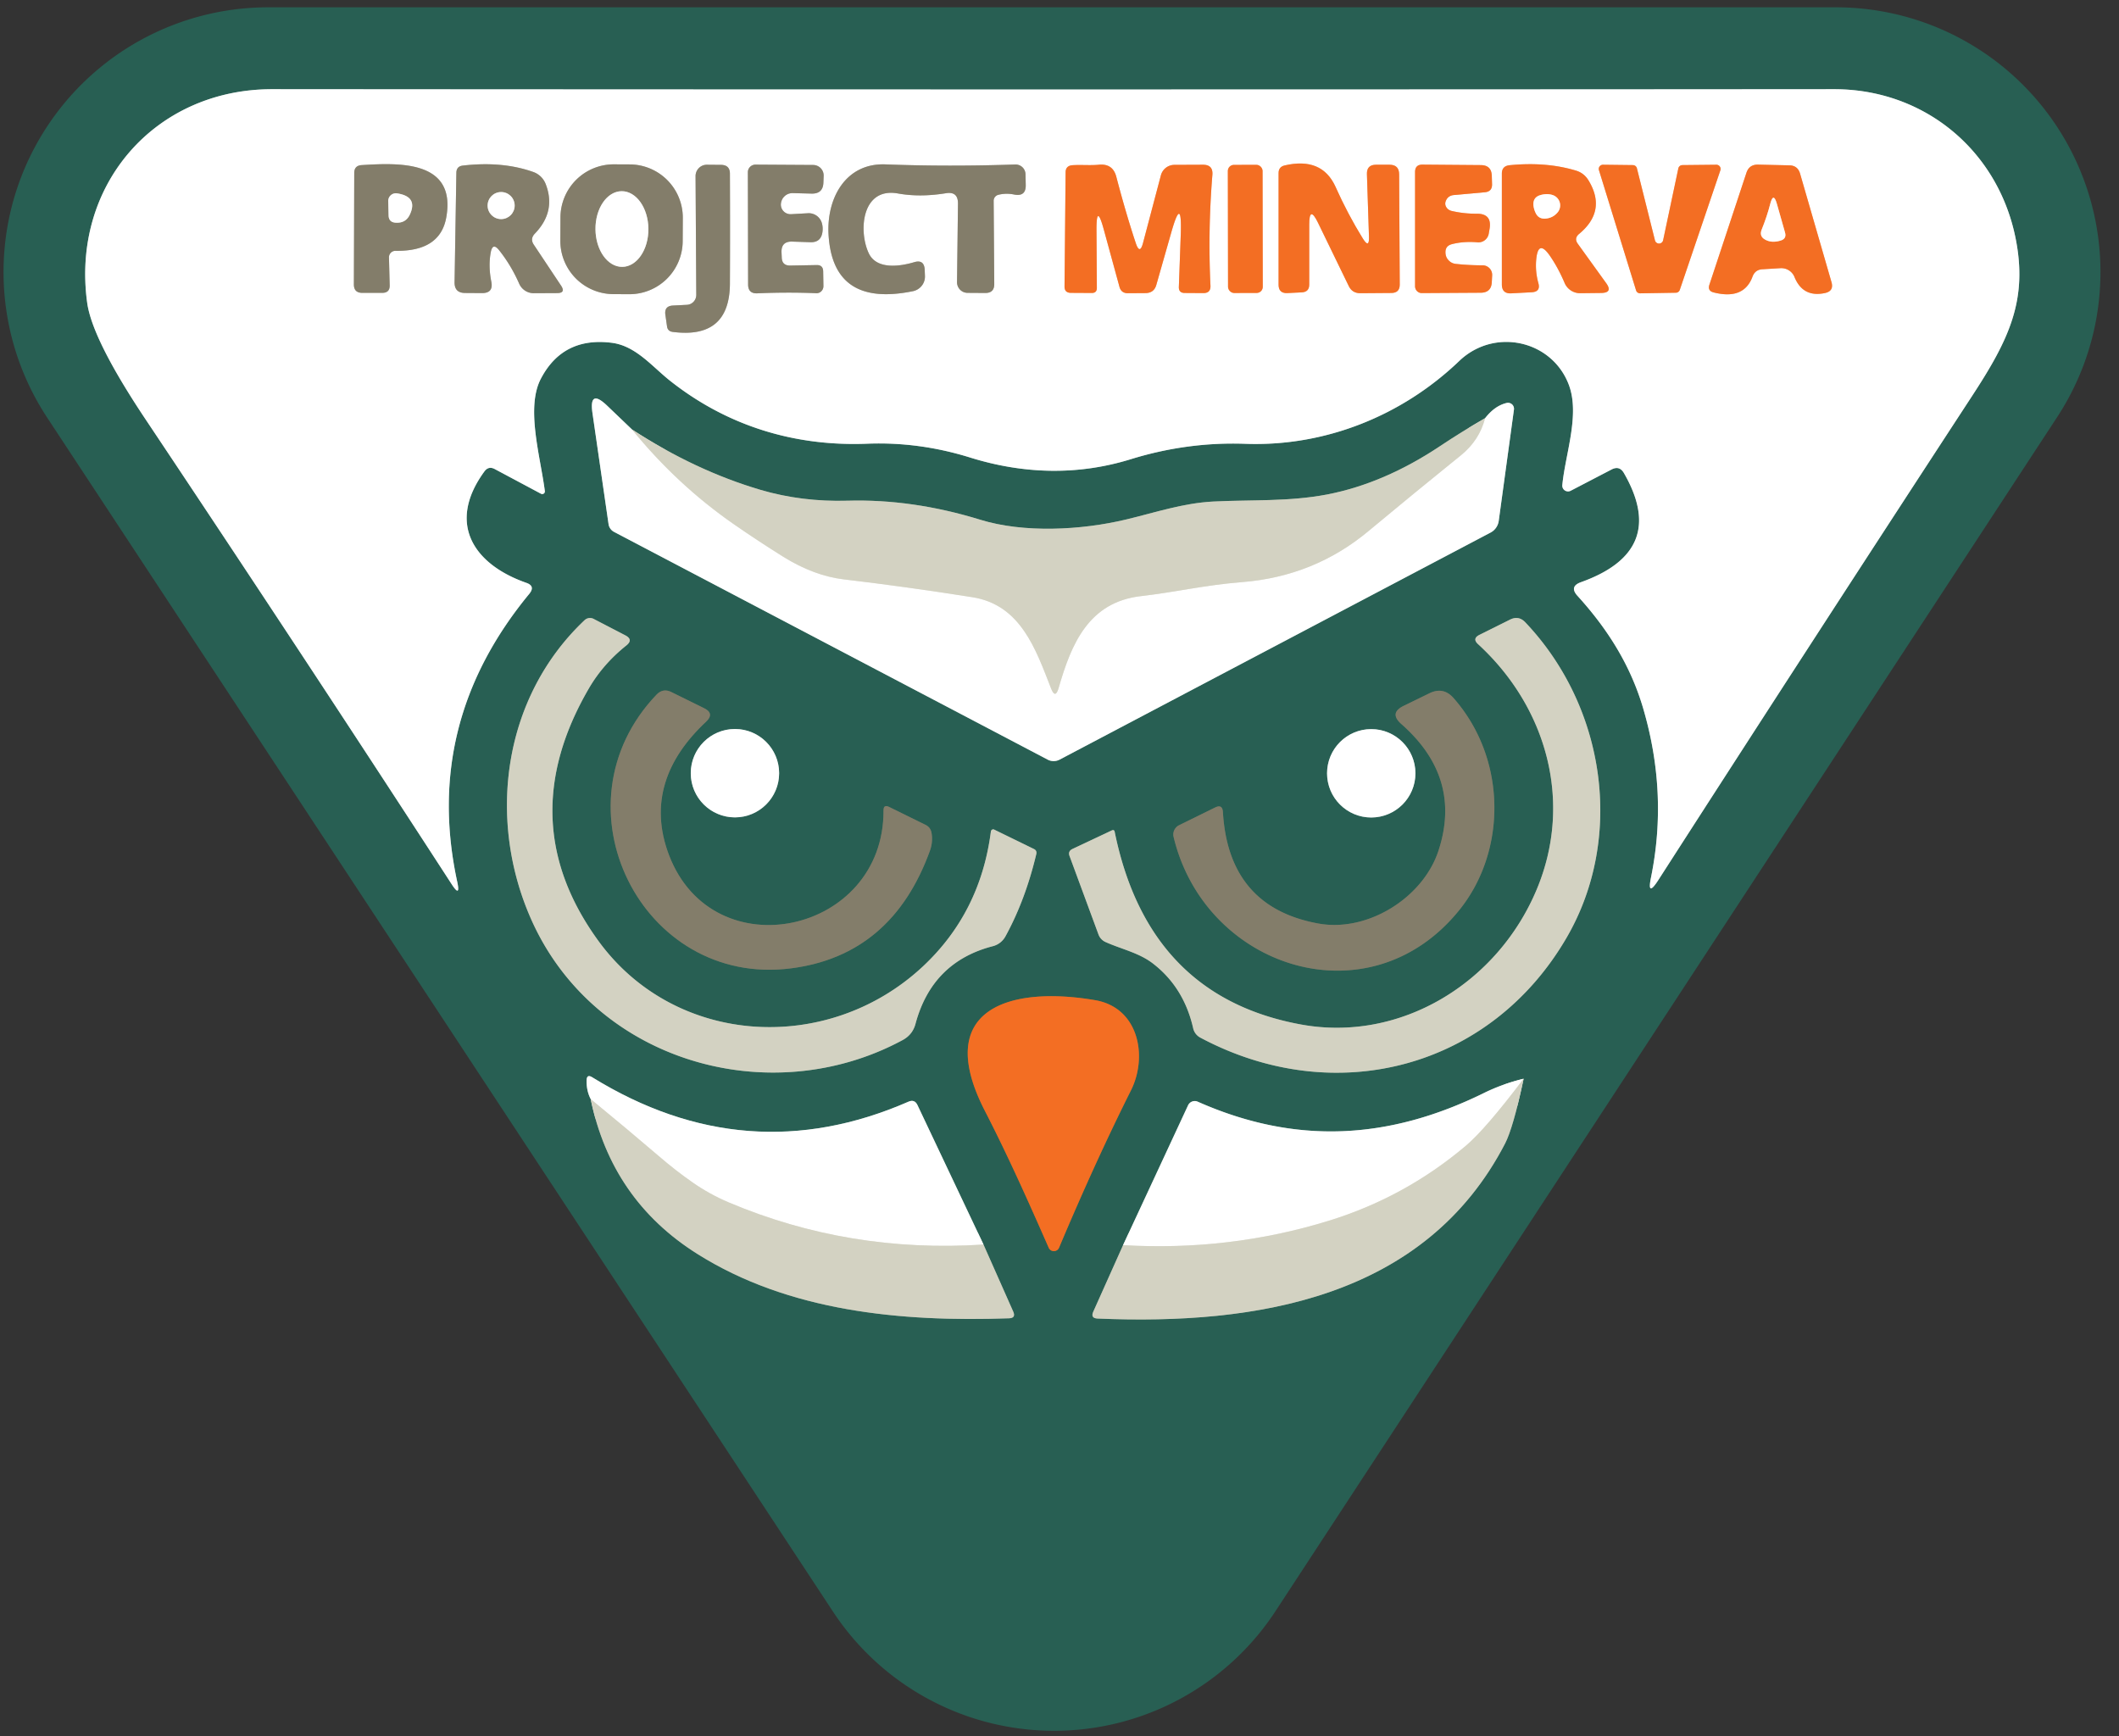 <?xml version="1.0" encoding="UTF-8" standalone="no"?>
<!DOCTYPE svg PUBLIC "-//W3C//DTD SVG 1.1//EN" "http://www.w3.org/Graphics/SVG/1.1/DTD/svg11.dtd">
<svg xmlns="http://www.w3.org/2000/svg" version="1.1" viewBox="0.00 0.00 177.00 145.00">
<rect x="0.00" y="0.00" width="177.00" height="145.00" fill="#333333" stroke="none"/>
<g stroke-width="2.00" fill="none" stroke-linecap="butt">
<path stroke="#94afa9" vector-effect="non-scaling-stroke" d="
  M 137.25 59.15
  Q 139.34 66.25 137.91 73.28
  Q 137.56 74.99 138.51 73.52
  Q 151.33 53.59 164.73 33.07
  C 167.78 28.40 169.42 25.08 168.35 19.84
  C 166.86 12.55 160.74 7.45 153.21 7.45
  Q 87.58 7.50 22.73 7.45
  C 12.90 7.45 5.95 15.51 7.28 25.27
  Q 7.69 28.32 12.13 34.98
  Q 25.69 55.29 37.72 73.84
  Q 38.49 75.03 38.19 73.64
  Q 35.32 60.38 44.21 49.60
  Q 44.74 48.95 43.96 48.68
  C 39.51 47.12 37.32 43.68 40.46 39.38
  Q 40.81 38.90 41.33 39.18
  L 45.19 41.24
  A 0.22 0.22 0.0 0 0 45.51 41.01
  C 45.14 38.13 43.90 34.04 45.19 31.61
  Q 47.03 28.12 51.09 28.63
  C 53.11 28.88 54.47 30.62 55.98 31.81
  C 60.75 35.58 66.37 37.30 72.44 37.06
  Q 76.79 36.89 81.05 38.22
  C 85.49 39.60 90.02 39.73 94.47 38.35
  Q 99.20 36.89 104.07 37.07
  C 110.72 37.30 117.12 34.72 121.89 30.15
  C 124.83 27.34 129.63 28.41 131.04 32.13
  C 131.99 34.63 130.75 37.91 130.50 40.52
  A 0.48 0.48 0.0 0 0 131.20 40.99
  L 134.62 39.21
  Q 135.28 38.87 135.65 39.52
  Q 139.39 46.01 132.05 48.63
  Q 131.06 48.99 131.77 49.77
  C 134.28 52.53 136.19 55.55 137.25 59.15"
/>
<path stroke="#7e998b" vector-effect="non-scaling-stroke" d="
  M 124.05 34.93
  Q 122.12 36.04 120.29 37.26
  Q 115.61 40.38 110.86 41.30
  C 107.67 41.91 104.55 41.73 101.35 41.89
  C 98.83 42.02 96.53 42.80 94.11 43.38
  C 90.29 44.30 85.51 44.53 81.88 43.41
  Q 76.23 41.67 70.81 41.82
  Q 66.99 41.93 63.54 40.92
  Q 58.05 39.30 52.79 35.87"
/>
<path stroke="#94afa9" vector-effect="non-scaling-stroke" d="
  M 52.79 35.87
  L 50.71 33.88
  Q 49.19 32.43 49.49 34.51
  L 50.83 43.76
  A 0.88 0.88 0.0 0 0 51.30 44.43
  L 87.52 63.45
  A 1.07 1.06 -45.3 0 0 88.52 63.44
  L 124.51 44.48
  A 1.31 1.29 80.3 0 0 125.19 43.50
  L 126.46 34.21
  A 0.50 0.50 0.0 0 0 125.84 33.66
  Q 124.85 33.90 124.05 34.93"
/>
<path stroke="#e9e9e1" vector-effect="non-scaling-stroke" d="
  M 52.79 35.87
  Q 56.54 40.48 61.29 43.78
  Q 63.28 45.16 65.42 46.50
  Q 67.98 48.09 70.47 48.39
  Q 75.71 49.01 81.21 49.88
  C 85.25 50.51 86.51 54.21 87.79 57.49
  Q 88.15 58.42 88.43 57.46
  C 89.49 53.77 90.94 50.29 95.31 49.79
  C 98.19 49.46 100.62 48.87 103.76 48.62
  Q 109.78 48.14 114.32 44.35
  Q 118.14 41.17 122.03 38.03
  Q 123.57 36.78 124.05 34.93"
/>
<path stroke="#7e998b" vector-effect="non-scaling-stroke" d="
  M 83.04 69.29
  A 0.20 0.19 -73.1 0 0 82.77 69.44
  Q 81.90 76.22 77.09 80.72
  C 69.16 88.13 56.42 87.41 50.00 78.61
  Q 42.71 68.61 49.20 57.48
  Q 50.38 55.46 52.32 53.91
  Q 52.92 53.43 52.24 53.07
  L 49.58 51.69
  A 0.66 0.65 -52.9 0 0 48.83 51.80
  C 41.97 58.28 40.71 68.40 44.31 76.65
  C 49.55 88.67 64.27 92.88 75.40 86.87
  Q 76.23 86.42 76.47 85.52
  Q 77.86 80.34 82.93 79.03
  A 1.68 1.66 -82.8 0 0 83.99 78.20
  Q 85.65 75.17 86.56 71.34
  Q 86.63 71.04 86.36 70.91
  L 83.04 69.29"
/>
<path stroke="#7e998b" vector-effect="non-scaling-stroke" d="
  M 130.88 78.28
  C 135.67 70.01 134.16 59.08 127.40 51.97
  Q 126.85 51.40 126.14 51.75
  L 123.57 53.03
  Q 122.96 53.34 123.46 53.80
  C 129.22 59.08 131.38 66.97 128.40 74.20
  C 125.13 82.12 116.97 87.09 108.67 85.57
  Q 95.91 83.23 93.11 69.48
  Q 93.07 69.27 92.87 69.36
  L 89.58 70.91
  Q 89.19 71.10 89.34 71.50
  L 91.76 78.06
  A 1.11 1.10 2.1 0 0 92.34 78.68
  C 93.65 79.27 95.11 79.57 96.27 80.45
  Q 98.89 82.45 99.67 85.90
  A 1.18 1.16 7.6 0 0 100.27 86.67
  C 111.54 92.68 124.54 89.23 130.88 78.28"
/>
<path stroke="#566e5f" vector-effect="non-scaling-stroke" d="
  M 56.07 57.80
  Q 55.38 57.46 54.84 58.02
  C 46.00 67.27 53.59 82.49 66.08 80.88
  Q 74.53 79.79 77.69 71.02
  Q 77.94 70.30 77.81 69.56
  Q 77.73 69.11 77.32 68.90
  L 74.27 67.40
  Q 73.80 67.17 73.80 67.69
  C 73.85 77.99 59.59 81.09 55.89 71.44
  C 54.23 67.10 55.66 63.38 58.98 60.28
  Q 59.71 59.59 58.81 59.15
  L 56.07 57.80"
/>
<path stroke="#566e5f" vector-effect="non-scaling-stroke" d="
  M 98.03 69.90
  C 100.65 80.86 114.35 85.35 121.89 76.02
  C 125.86 71.11 125.90 63.41 121.42 58.31
  Q 120.57 57.34 119.41 57.90
  L 117.26 58.95
  Q 116.01 59.55 117.05 60.47
  Q 122.15 64.95 120.16 71.04
  C 118.88 74.98 114.25 77.88 110.14 77.14
  Q 102.62 75.78 102.15 67.83
  Q 102.11 67.14 101.49 67.45
  L 98.48 68.93
  A 0.87 0.86 -20.3 0 0 98.03 69.90"
/>
<path stroke="#94afa9" vector-effect="non-scaling-stroke" d="
  M 65.08 64.58
  A 3.69 3.69 0.0 0 0 61.39 60.89
  A 3.69 3.69 0.0 0 0 57.70 64.58
  A 3.69 3.69 0.0 0 0 61.39 68.27
  A 3.69 3.69 0.0 0 0 65.08 64.58"
/>
<path stroke="#94afa9" vector-effect="non-scaling-stroke" d="
  M 118.23 64.59
  A 3.69 3.69 0.0 0 0 114.54 60.90
  A 3.69 3.69 0.0 0 0 110.85 64.59
  A 3.69 3.69 0.0 0 0 114.54 68.28
  A 3.69 3.69 0.0 0 0 118.23 64.59"
/>
<path stroke="#8e673b" vector-effect="non-scaling-stroke" d="
  M 82.26 92.77
  C 84.19 96.52 85.90 100.35 87.60 104.22
  A 0.47 0.47 0.0 0 0 88.46 104.22
  Q 91.51 96.98 94.47 91.07
  C 95.88 88.26 95.14 84.17 91.48 83.54
  C 84.42 82.33 77.86 84.20 82.26 92.77"
/>
<path stroke="#7e998b" vector-effect="non-scaling-stroke" d="
  M 49.34 91.80
  Q 51.08 100.23 58.26 104.74
  C 65.86 109.52 75.19 110.43 84.28 110.11
  Q 84.88 110.09 84.63 109.54
  L 82.15 103.95"
/>
<path stroke="#94afa9" vector-effect="non-scaling-stroke" d="
  M 82.15 103.95
  L 76.64 92.31
  Q 76.40 91.79 75.88 92.02
  Q 62.35 97.92 49.47 89.98
  Q 49.01 89.69 49.00 90.24
  Q 48.98 91.11 49.34 91.80"
/>
<path stroke="#e9e9e1" vector-effect="non-scaling-stroke" d="
  M 82.15 103.95
  Q 70.93 104.68 60.87 100.43
  Q 59.23 99.73 57.85 98.76
  Q 56.43 97.77 55.12 96.64
  Q 52.47 94.37 49.34 91.80"
/>
<path stroke="#7e998b" vector-effect="non-scaling-stroke" d="
  M 93.81 104.00
  L 91.32 109.56
  Q 91.08 110.10 91.67 110.13
  C 104.98 110.70 119.03 108.42 125.72 95.51
  Q 126.40 94.19 127.27 90.10"
/>
<path stroke="#94afa9" vector-effect="non-scaling-stroke" d="
  M 127.27 90.10
  Q 125.50 90.53 123.94 91.30
  C 116.00 95.20 108.25 95.65 100.05 92.02
  A 0.62 0.61 -65.1 0 0 99.24 92.32
  L 93.81 104.00"
/>
<path stroke="#e9e9e1" vector-effect="non-scaling-stroke" d="
  M 127.27 90.10
  Q 124.07 94.33 122.44 95.70
  Q 117.36 100.00 111.00 101.96
  Q 102.71 104.52 93.81 104.00"
/>
<path stroke="#c1beb5" vector-effect="non-scaling-stroke" d="
  M 33.04 20.95
  Q 36.78 21.01 37.28 18.14
  C 38.12 13.37 33.31 13.60 30.21 13.79
  Q 29.59 13.83 29.59 14.45
  L 29.56 23.76
  Q 29.56 24.46 30.26 24.46
  L 31.93 24.46
  Q 32.57 24.46 32.55 23.82
  L 32.49 21.51
  A 0.54 0.54 0.0 0 1 33.04 20.95"
/>
<path stroke="#c1beb5" vector-effect="non-scaling-stroke" d="
  M 41.70 20.91
  Q 42.70 22.17 43.37 23.70
  A 1.33 1.32 78.0 0 0 44.58 24.49
  L 46.53 24.48
  Q 47.28 24.48 46.86 23.85
  L 44.59 20.44
  Q 44.26 19.95 44.67 19.52
  Q 46.47 17.66 45.58 15.37
  A 1.73 1.72 88.8 0 0 44.53 14.36
  Q 41.96 13.45 38.66 13.83
  Q 38.13 13.89 38.12 14.43
  L 37.97 23.58
  Q 37.96 24.46 38.83 24.47
  L 40.25 24.48
  Q 41.23 24.49 41.04 23.53
  Q 40.78 22.23 40.99 21.09
  Q 41.15 20.21 41.70 20.91"
/>
<path stroke="#c1beb5" vector-effect="non-scaling-stroke" d="
  M 57.035 18.207
  A 4.45 4.45 0.0 0 0 52.608 13.733
  L 51.288 13.727
  A 4.45 4.45 0.0 0 0 46.815 18.153
  L 46.805 20.093
  A 4.45 4.45 0.0 0 0 51.232 24.567
  L 52.552 24.573
  A 4.45 4.45 0.0 0 0 57.025 20.147
  L 57.035 18.207"
/>
<path stroke="#c1beb5" vector-effect="non-scaling-stroke" d="
  M 57.38 25.46
  L 56.21 25.52
  Q 55.47 25.56 55.58 26.30
  L 55.72 27.28
  Q 55.78 27.66 56.17 27.72
  Q 60.96 28.35 60.97 23.66
  Q 60.99 19.30 60.97 14.51
  Q 60.97 13.78 60.23 13.77
  L 59.04 13.76
  A 0.95 0.94 -90.0 0 0 58.10 14.71
  L 58.16 24.63
  A 0.83 0.82 88.5 0 1 57.38 25.46"
/>
<path stroke="#c1beb5" vector-effect="non-scaling-stroke" d="
  M 65.23 17.01
  Q 65.26 16.74 65.41 16.53
  Q 65.72 16.12 66.24 16.13
  L 67.78 16.17
  Q 68.76 16.20 68.78 15.22
  L 68.80 14.68
  A 0.88 0.88 0.0 0 0 67.93 13.78
  L 63.11 13.75
  A 0.64 0.63 -0.4 0 0 62.47 14.39
  L 62.49 23.78
  Q 62.50 24.53 63.25 24.50
  Q 65.78 24.39 68.18 24.49
  A 0.59 0.57 -89.1 0 0 68.78 23.89
  Q 68.78 23.84 68.76 22.67
  Q 68.75 22.13 68.22 22.14
  L 66.01 22.18
  Q 65.32 22.19 65.30 21.51
  L 65.28 21.07
  Q 65.25 20.15 66.18 20.18
  L 67.69 20.23
  Q 68.58 20.26 68.70 19.37
  Q 68.75 19.01 68.66 18.67
  A 1.14 1.14 0.0 0 0 67.49 17.81
  L 66.08 17.89
  A 0.81 0.80 1.2 0 1 65.23 17.01"
/>
<path stroke="#c1beb5" vector-effect="non-scaling-stroke" d="
  M 80.02 17.01
  L 79.94 23.56
  A 0.89 0.88 -89.4 0 0 80.81 24.46
  L 82.29 24.47
  Q 83.06 24.48 83.05 23.71
  L 83.00 16.77
  A 0.51 0.51 0.0 0 1 83.40 16.27
  Q 84.04 16.11 84.72 16.25
  Q 85.71 16.44 85.68 15.43
  L 85.66 14.54
  A 0.83 0.83 0.0 0 0 84.81 13.74
  Q 79.21 13.93 73.95 13.73
  C 70.63 13.61 69.03 16.57 69.21 19.61
  Q 69.57 25.69 76.26 24.32
  A 1.26 1.24 -7.5 0 0 77.26 23.03
  L 77.24 22.52
  Q 77.19 21.65 76.36 21.90
  C 75.18 22.25 73.25 22.54 72.58 21.18
  C 71.69 19.33 71.96 15.61 75.01 16.16
  Q 76.84 16.49 79.01 16.14
  Q 80.03 15.97 80.02 17.01"
/>
<path stroke="#f9b791" vector-effect="non-scaling-stroke" d="
  M 91.59 19.29
  Q 91.57 16.85 92.21 19.21
  L 93.51 23.96
  Q 93.66 24.50 94.22 24.49
  L 95.69 24.48
  Q 96.40 24.47 96.59 23.79
  L 97.83 19.44
  Q 98.74 16.22 98.63 19.56
  L 98.47 23.96
  Q 98.45 24.47 98.96 24.47
  L 100.52 24.48
  Q 101.14 24.48 101.11 23.86
  Q 100.89 19.26 101.27 14.61
  Q 101.34 13.76 100.49 13.76
  L 98.10 13.77
  A 1.17 1.17 0.0 0 0 96.97 14.64
  L 95.48 20.28
  Q 95.21 21.32 94.87 20.30
  Q 94.04 17.80 93.25 14.78
  Q 92.96 13.64 91.78 13.76
  C 91.06 13.83 90.29 13.75 89.57 13.80
  Q 89.01 13.85 89.01 14.40
  L 88.92 23.94
  Q 88.92 24.45 89.44 24.46
  L 91.20 24.47
  Q 91.62 24.47 91.62 24.05
  L 91.59 19.29"
/>
<path stroke="#f9b791" vector-effect="non-scaling-stroke" d="
  M 105.462 14.277
  A 0.51 0.51 0.0 0 0 104.951 13.768
  L 103.071 13.772
  A 0.51 0.51 0.0 0 0 102.562 14.283
  L 102.578 23.962
  A 0.51 0.51 0.0 0 0 103.089 24.472
  L 104.969 24.468
  A 0.51 0.51 0.0 0 0 105.478 23.957
  L 105.462 14.277"
/>
<path stroke="#f9b791" vector-effect="non-scaling-stroke" d="
  M 109.36 18.77
  Q 109.36 17.11 110.09 18.60
  L 112.66 23.89
  Q 112.95 24.49 113.62 24.49
  L 116.23 24.47
  Q 116.92 24.46 116.92 23.77
  L 116.87 14.57
  Q 116.87 13.76 116.07 13.76
  L 114.94 13.76
  Q 114.15 13.76 114.18 14.56
  L 114.35 19.75
  Q 114.39 20.82 113.83 19.91
  Q 112.58 17.89 111.56 15.61
  Q 110.42 13.09 107.30 13.82
  Q 106.80 13.94 106.80 14.46
  L 106.80 23.78
  Q 106.80 24.51 107.53 24.48
  L 108.73 24.42
  Q 109.36 24.39 109.36 23.77
  L 109.36 18.77"
/>
<path stroke="#f9b791" vector-effect="non-scaling-stroke" d="
  M 121.29 20.39
  Q 122.27 20.14 123.42 20.24
  A 0.88 0.87 -83.4 0 0 124.36 19.49
  L 124.43 19.08
  Q 124.62 17.85 123.37 17.85
  Q 122.29 17.86 121.26 17.62
  Q 120.93 17.54 120.78 17.25
  Q 120.69 17.06 120.74 16.87
  Q 120.90 16.34 121.45 16.29
  L 124.01 16.06
  Q 124.66 16.01 124.63 15.36
  L 124.61 14.68
  Q 124.58 13.79 123.68 13.79
  L 118.81 13.75
  Q 118.21 13.75 118.20 14.35
  L 118.20 23.91
  A 0.57 0.56 89.5 0 0 118.77 24.48
  L 123.69 24.45
  Q 124.57 24.44 124.61 23.56
  L 124.64 23.00
  A 0.80 0.80 0.0 0 0 123.83 22.16
  Q 122.69 22.16 121.59 22.04
  Q 121.24 22.00 121.00 21.74
  Q 120.75 21.48 120.74 21.10
  Q 120.72 20.53 121.29 20.39"
/>
<path stroke="#f9b791" vector-effect="non-scaling-stroke" d="
  M 131.90 19.54
  Q 134.23 17.61 132.69 15.07
  Q 132.31 14.44 131.61 14.24
  Q 129.13 13.50 126.09 13.80
  Q 125.45 13.87 125.45 14.50
  L 125.45 23.75
  Q 125.45 24.55 126.25 24.50
  L 127.96 24.41
  Q 128.70 24.36 128.50 23.65
  Q 128.23 22.66 128.32 21.69
  Q 128.48 19.93 129.48 21.39
  Q 130.17 22.40 130.69 23.63
  A 1.41 1.40 78.1 0 0 132.00 24.49
  L 133.73 24.47
  Q 134.76 24.46 134.15 23.63
  L 131.80 20.37
  Q 131.46 19.91 131.90 19.54"
/>
<path stroke="#f9b791" vector-effect="non-scaling-stroke" d="
  M 138.92 20.07
  A 0.35 0.35 0.0 0 1 138.24 20.08
  L 136.73 14.05
  A 0.35 0.35 0.0 0 0 136.39 13.79
  L 133.90 13.76
  A 0.35 0.35 0.0 0 0 133.56 14.21
  L 136.66 24.25
  A 0.35 0.35 0.0 0 0 137.00 24.50
  L 139.98 24.45
  A 0.35 0.35 0.0 0 0 140.31 24.22
  L 143.70 14.23
  A 0.35 0.35 0.0 0 0 143.37 13.76
  L 140.53 13.79
  A 0.35 0.35 0.0 0 0 140.19 14.07
  L 138.92 20.07"
/>
<path stroke="#f9b791" vector-effect="non-scaling-stroke" d="
  M 149.89 23.13
  Q 150.59 24.86 152.42 24.48
  Q 153.21 24.32 152.98 23.55
  L 150.36 14.50
  Q 150.16 13.82 149.46 13.81
  L 146.84 13.75
  Q 146.11 13.74 145.88 14.43
  L 142.79 23.77
  Q 142.61 24.30 143.16 24.43
  Q 145.67 25.06 146.39 23.10
  Q 146.61 22.52 147.22 22.49
  L 148.72 22.40
  A 1.19 1.18 -12.7 0 1 149.89 23.13"
/>
<path stroke="#c1beb5" vector-effect="non-scaling-stroke" d="
  M 32.43 16.80
  L 32.46 17.99
  Q 32.47 18.57 33.06 18.60
  Q 33.89 18.65 34.23 17.93
  Q 34.94 16.42 33.16 16.15
  A 0.64 0.64 0.0 0 0 32.43 16.80"
/>
<path stroke="#c1beb5" vector-effect="non-scaling-stroke" d="
  M 42.99 17.17
  A 1.13 1.13 0.0 0 0 41.86 16.04
  A 1.13 1.13 0.0 0 0 40.73 17.17
  A 1.13 1.13 0.0 0 0 41.86 18.30
  A 1.13 1.13 0.0 0 0 42.99 17.17"
/>
<path stroke="#c1beb5" vector-effect="non-scaling-stroke" d="
  M 51.978 22.29
  A 3.16 2.21 89.5 0 0 54.16 19.111
  A 3.16 2.21 89.5 0 0 51.922 15.97
  A 3.16 2.21 89.5 0 0 49.74 19.149
  A 3.16 2.21 89.5 0 0 51.978 22.29"
/>
<path stroke="#f9b791" vector-effect="non-scaling-stroke" d="
  M 128.09 17.16
  Q 128.13 17.51 128.29 17.82
  Q 128.52 18.28 129.05 18.26
  Q 129.68 18.23 130.09 17.76
  A 0.91 0.91 0.0 0 0 129.69 16.29
  Q 129.23 16.14 128.69 16.29
  Q 128.03 16.47 128.09 17.16"
/>
<path stroke="#f9b791" vector-effect="non-scaling-stroke" d="
  M 147.42 20.00
  Q 147.97 20.32 148.71 20.10
  Q 149.26 19.95 149.10 19.41
  L 148.43 17.05
  Q 148.13 15.98 147.86 17.06
  Q 147.60 18.07 147.16 19.16
  Q 146.93 19.72 147.42 20.00"
/>
</g>
<path fill="#285f53" d="
  M 171.84 34.83
  L 106.55 134.56
  A 22.11 22.11 0.0 0 1 69.58 134.61
  L 3.94 34.88
  A 22.11 22.11 0.0 0 1 22.40 0.61
  L 153.35 0.61
  A 22.11 22.11 0.0 0 1 171.84 34.83
  Z
  M 137.25 59.15
  Q 139.34 66.25 137.91 73.28
  Q 137.56 74.99 138.51 73.52
  Q 151.33 53.59 164.73 33.07
  C 167.78 28.40 169.42 25.08 168.35 19.84
  C 166.86 12.55 160.74 7.45 153.21 7.45
  Q 87.58 7.50 22.73 7.45
  C 12.90 7.45 5.95 15.51 7.28 25.27
  Q 7.69 28.32 12.13 34.98
  Q 25.69 55.29 37.72 73.84
  Q 38.49 75.03 38.19 73.64
  Q 35.32 60.38 44.21 49.60
  Q 44.74 48.95 43.96 48.68
  C 39.51 47.12 37.32 43.68 40.46 39.38
  Q 40.81 38.90 41.33 39.18
  L 45.19 41.24
  A 0.22 0.22 0.0 0 0 45.51 41.01
  C 45.14 38.13 43.90 34.04 45.19 31.61
  Q 47.03 28.12 51.09 28.63
  C 53.11 28.88 54.47 30.62 55.98 31.81
  C 60.75 35.58 66.37 37.30 72.44 37.06
  Q 76.79 36.89 81.05 38.22
  C 85.49 39.60 90.02 39.73 94.47 38.35
  Q 99.20 36.89 104.07 37.07
  C 110.72 37.30 117.12 34.72 121.89 30.15
  C 124.83 27.34 129.63 28.41 131.04 32.13
  C 131.99 34.63 130.75 37.91 130.50 40.52
  A 0.48 0.48 0.0 0 0 131.20 40.99
  L 134.62 39.21
  Q 135.28 38.87 135.65 39.52
  Q 139.39 46.01 132.05 48.63
  Q 131.06 48.99 131.77 49.77
  C 134.28 52.53 136.19 55.55 137.25 59.15
  Z
  M 124.05 34.93
  Q 122.12 36.04 120.29 37.26
  Q 115.61 40.38 110.86 41.30
  C 107.67 41.91 104.55 41.73 101.35 41.89
  C 98.83 42.02 96.53 42.80 94.11 43.38
  C 90.29 44.30 85.51 44.53 81.88 43.41
  Q 76.23 41.67 70.81 41.82
  Q 66.99 41.93 63.54 40.92
  Q 58.05 39.30 52.79 35.87
  L 50.71 33.88
  Q 49.19 32.43 49.49 34.51
  L 50.83 43.76
  A 0.88 0.88 0.0 0 0 51.30 44.43
  L 87.52 63.45
  A 1.07 1.06 -45.3 0 0 88.52 63.44
  L 124.51 44.48
  A 1.31 1.29 80.3 0 0 125.19 43.50
  L 126.46 34.21
  A 0.50 0.50 0.0 0 0 125.84 33.66
  Q 124.85 33.90 124.05 34.93
  Z
  M 83.04 69.29
  A 0.20 0.19 -73.1 0 0 82.77 69.44
  Q 81.90 76.22 77.09 80.72
  C 69.16 88.13 56.42 87.41 50.00 78.61
  Q 42.71 68.61 49.20 57.48
  Q 50.38 55.46 52.32 53.91
  Q 52.92 53.43 52.24 53.07
  L 49.58 51.69
  A 0.66 0.65 -52.9 0 0 48.83 51.80
  C 41.97 58.28 40.71 68.40 44.31 76.65
  C 49.55 88.67 64.27 92.88 75.40 86.87
  Q 76.23 86.42 76.47 85.52
  Q 77.86 80.34 82.93 79.03
  A 1.68 1.66 -82.8 0 0 83.99 78.20
  Q 85.65 75.17 86.56 71.34
  Q 86.63 71.04 86.36 70.91
  L 83.04 69.29
  Z
  M 130.88 78.28
  C 135.67 70.01 134.16 59.08 127.40 51.97
  Q 126.85 51.40 126.14 51.75
  L 123.57 53.03
  Q 122.96 53.34 123.46 53.80
  C 129.22 59.08 131.38 66.97 128.40 74.20
  C 125.13 82.12 116.97 87.09 108.67 85.57
  Q 95.91 83.23 93.11 69.48
  Q 93.07 69.27 92.87 69.36
  L 89.58 70.91
  Q 89.19 71.10 89.34 71.50
  L 91.76 78.06
  A 1.11 1.10 2.1 0 0 92.34 78.68
  C 93.65 79.27 95.11 79.57 96.27 80.45
  Q 98.89 82.45 99.67 85.90
  A 1.18 1.16 7.6 0 0 100.27 86.67
  C 111.54 92.68 124.54 89.23 130.88 78.28
  Z
  M 56.07 57.80
  Q 55.38 57.46 54.84 58.02
  C 46.00 67.27 53.59 82.49 66.08 80.88
  Q 74.53 79.79 77.69 71.02
  Q 77.94 70.30 77.81 69.56
  Q 77.73 69.11 77.32 68.90
  L 74.27 67.40
  Q 73.80 67.17 73.80 67.69
  C 73.85 77.99 59.59 81.09 55.89 71.44
  C 54.23 67.10 55.66 63.38 58.98 60.28
  Q 59.71 59.59 58.81 59.15
  L 56.07 57.80
  Z
  M 98.03 69.90
  C 100.65 80.86 114.35 85.35 121.89 76.02
  C 125.86 71.11 125.90 63.41 121.42 58.31
  Q 120.57 57.34 119.41 57.90
  L 117.26 58.95
  Q 116.01 59.55 117.05 60.47
  Q 122.15 64.95 120.16 71.04
  C 118.88 74.98 114.25 77.88 110.14 77.14
  Q 102.62 75.78 102.15 67.83
  Q 102.11 67.14 101.49 67.45
  L 98.48 68.93
  A 0.87 0.86 -20.3 0 0 98.03 69.90
  Z
  M 65.08 64.58
  A 3.69 3.69 0.0 0 0 61.39 60.89
  A 3.69 3.69 0.0 0 0 57.70 64.58
  A 3.69 3.69 0.0 0 0 61.39 68.27
  A 3.69 3.69 0.0 0 0 65.08 64.58
  Z
  M 118.23 64.59
  A 3.69 3.69 0.0 0 0 114.54 60.90
  A 3.69 3.69 0.0 0 0 110.85 64.59
  A 3.69 3.69 0.0 0 0 114.54 68.28
  A 3.69 3.69 0.0 0 0 118.23 64.59
  Z
  M 82.26 92.77
  C 84.19 96.52 85.90 100.35 87.60 104.22
  A 0.47 0.47 0.0 0 0 88.46 104.22
  Q 91.51 96.98 94.47 91.07
  C 95.88 88.26 95.14 84.17 91.48 83.54
  C 84.42 82.33 77.86 84.20 82.26 92.77
  Z
  M 49.34 91.80
  Q 51.08 100.23 58.26 104.74
  C 65.86 109.52 75.19 110.43 84.28 110.11
  Q 84.88 110.09 84.63 109.54
  L 82.15 103.95
  L 76.64 92.31
  Q 76.40 91.79 75.88 92.02
  Q 62.35 97.92 49.47 89.98
  Q 49.01 89.69 49.00 90.24
  Q 48.98 91.11 49.34 91.80
  Z
  M 93.81 104.00
  L 91.32 109.56
  Q 91.08 110.10 91.67 110.13
  C 104.98 110.70 119.03 108.42 125.72 95.51
  Q 126.40 94.19 127.27 90.10
  Q 125.50 90.53 123.94 91.30
  C 116.00 95.20 108.25 95.65 100.05 92.02
  A 0.62 0.61 -65.1 0 0 99.24 92.32
  L 93.81 104.00
  Z"
/>
<path fill="#ffffff" d="
  M 137.25 59.15
  C 136.19 55.55 134.28 52.53 131.77 49.77
  Q 131.06 48.99 132.05 48.63
  Q 139.39 46.01 135.65 39.52
  Q 135.28 38.87 134.62 39.21
  L 131.20 40.99
  A 0.48 0.48 0.0 0 1 130.50 40.52
  C 130.75 37.91 131.99 34.63 131.04 32.13
  C 129.63 28.41 124.83 27.34 121.89 30.15
  C 117.12 34.72 110.72 37.30 104.07 37.07
  Q 99.20 36.89 94.47 38.35
  C 90.02 39.73 85.49 39.60 81.05 38.22
  Q 76.79 36.89 72.44 37.06
  C 66.37 37.30 60.75 35.58 55.98 31.81
  C 54.47 30.62 53.11 28.88 51.09 28.63
  Q 47.03 28.12 45.19 31.61
  C 43.90 34.04 45.14 38.13 45.51 41.01
  A 0.22 0.22 0.0 0 1 45.19 41.24
  L 41.33 39.18
  Q 40.81 38.90 40.46 39.38
  C 37.32 43.68 39.51 47.12 43.96 48.68
  Q 44.74 48.95 44.21 49.60
  Q 35.32 60.38 38.19 73.64
  Q 38.49 75.03 37.72 73.84
  Q 25.69 55.29 12.13 34.98
  Q 7.69 28.32 7.28 25.27
  C 5.95 15.51 12.90 7.45 22.73 7.45
  Q 87.58 7.50 153.21 7.45
  C 160.74 7.45 166.86 12.55 168.35 19.84
  C 169.42 25.08 167.78 28.40 164.73 33.07
  Q 151.33 53.59 138.51 73.52
  Q 137.56 74.99 137.91 73.28
  Q 139.34 66.25 137.25 59.15
  Z
  M 33.04 20.95
  Q 36.78 21.01 37.28 18.14
  C 38.12 13.37 33.31 13.60 30.21 13.79
  Q 29.59 13.83 29.59 14.45
  L 29.56 23.76
  Q 29.56 24.46 30.26 24.46
  L 31.93 24.46
  Q 32.57 24.46 32.55 23.82
  L 32.49 21.51
  A 0.54 0.54 0.0 0 1 33.04 20.95
  Z
  M 41.70 20.91
  Q 42.70 22.17 43.37 23.70
  A 1.33 1.32 78.0 0 0 44.58 24.49
  L 46.53 24.48
  Q 47.28 24.48 46.86 23.85
  L 44.59 20.44
  Q 44.26 19.95 44.67 19.52
  Q 46.47 17.66 45.58 15.37
  A 1.73 1.72 88.8 0 0 44.53 14.36
  Q 41.96 13.45 38.66 13.83
  Q 38.13 13.89 38.12 14.43
  L 37.97 23.58
  Q 37.96 24.46 38.83 24.47
  L 40.25 24.48
  Q 41.23 24.49 41.04 23.53
  Q 40.78 22.23 40.99 21.09
  Q 41.15 20.21 41.70 20.91
  Z
  M 57.035 18.207
  A 4.45 4.45 0.0 0 0 52.608 13.733
  L 51.288 13.727
  A 4.45 4.45 0.0 0 0 46.815 18.153
  L 46.805 20.093
  A 4.45 4.45 0.0 0 0 51.232 24.567
  L 52.552 24.573
  A 4.45 4.45 0.0 0 0 57.025 20.147
  L 57.035 18.207
  Z
  M 57.38 25.46
  L 56.21 25.52
  Q 55.47 25.56 55.58 26.30
  L 55.72 27.28
  Q 55.78 27.66 56.17 27.72
  Q 60.96 28.35 60.97 23.66
  Q 60.99 19.30 60.97 14.51
  Q 60.97 13.78 60.23 13.77
  L 59.04 13.76
  A 0.95 0.94 -90.0 0 0 58.10 14.71
  L 58.16 24.63
  A 0.83 0.82 88.5 0 1 57.38 25.46
  Z
  M 65.23 17.01
  Q 65.26 16.74 65.41 16.53
  Q 65.72 16.12 66.24 16.13
  L 67.78 16.17
  Q 68.76 16.20 68.78 15.22
  L 68.80 14.68
  A 0.88 0.88 0.0 0 0 67.93 13.78
  L 63.11 13.75
  A 0.64 0.63 -0.4 0 0 62.47 14.39
  L 62.49 23.78
  Q 62.50 24.53 63.25 24.50
  Q 65.78 24.39 68.18 24.49
  A 0.59 0.57 -89.1 0 0 68.78 23.89
  Q 68.78 23.84 68.76 22.67
  Q 68.75 22.13 68.22 22.14
  L 66.01 22.18
  Q 65.32 22.19 65.30 21.51
  L 65.28 21.07
  Q 65.25 20.15 66.18 20.18
  L 67.69 20.23
  Q 68.58 20.26 68.70 19.37
  Q 68.75 19.01 68.66 18.67
  A 1.14 1.14 0.0 0 0 67.49 17.81
  L 66.08 17.89
  A 0.81 0.80 1.2 0 1 65.23 17.01
  Z
  M 80.02 17.01
  L 79.94 23.56
  A 0.89 0.88 -89.4 0 0 80.81 24.46
  L 82.29 24.47
  Q 83.06 24.48 83.05 23.71
  L 83.00 16.77
  A 0.51 0.51 0.0 0 1 83.40 16.27
  Q 84.04 16.11 84.72 16.25
  Q 85.71 16.44 85.68 15.43
  L 85.66 14.54
  A 0.83 0.83 0.0 0 0 84.81 13.74
  Q 79.21 13.93 73.95 13.73
  C 70.63 13.61 69.03 16.57 69.21 19.61
  Q 69.57 25.69 76.26 24.32
  A 1.26 1.24 -7.5 0 0 77.26 23.03
  L 77.24 22.52
  Q 77.19 21.65 76.36 21.90
  C 75.18 22.25 73.25 22.54 72.58 21.18
  C 71.69 19.33 71.96 15.61 75.01 16.16
  Q 76.84 16.49 79.01 16.14
  Q 80.03 15.97 80.02 17.01
  Z
  M 91.59 19.29
  Q 91.57 16.85 92.21 19.21
  L 93.51 23.96
  Q 93.66 24.50 94.22 24.49
  L 95.69 24.48
  Q 96.40 24.47 96.59 23.79
  L 97.83 19.44
  Q 98.74 16.22 98.63 19.56
  L 98.47 23.96
  Q 98.45 24.47 98.96 24.47
  L 100.52 24.48
  Q 101.14 24.48 101.11 23.86
  Q 100.89 19.26 101.27 14.61
  Q 101.34 13.76 100.49 13.76
  L 98.10 13.77
  A 1.17 1.17 0.0 0 0 96.97 14.64
  L 95.48 20.28
  Q 95.21 21.32 94.87 20.30
  Q 94.04 17.80 93.25 14.78
  Q 92.96 13.64 91.78 13.76
  C 91.06 13.83 90.29 13.75 89.57 13.80
  Q 89.01 13.85 89.01 14.40
  L 88.92 23.94
  Q 88.92 24.45 89.44 24.46
  L 91.20 24.47
  Q 91.62 24.47 91.62 24.05
  L 91.59 19.29
  Z
  M 105.462 14.277
  A 0.51 0.51 0.0 0 0 104.951 13.768
  L 103.071 13.772
  A 0.51 0.51 0.0 0 0 102.562 14.283
  L 102.578 23.962
  A 0.51 0.51 0.0 0 0 103.089 24.472
  L 104.969 24.468
  A 0.51 0.51 0.0 0 0 105.478 23.957
  L 105.462 14.277
  Z
  M 109.36 18.77
  Q 109.36 17.11 110.09 18.60
  L 112.66 23.89
  Q 112.95 24.49 113.62 24.49
  L 116.23 24.47
  Q 116.92 24.46 116.92 23.77
  L 116.87 14.57
  Q 116.87 13.76 116.07 13.76
  L 114.94 13.76
  Q 114.15 13.76 114.18 14.56
  L 114.35 19.75
  Q 114.39 20.82 113.83 19.91
  Q 112.58 17.89 111.56 15.61
  Q 110.42 13.09 107.30 13.82
  Q 106.80 13.94 106.80 14.46
  L 106.80 23.78
  Q 106.80 24.51 107.53 24.48
  L 108.73 24.42
  Q 109.36 24.39 109.36 23.77
  L 109.36 18.77
  Z
  M 121.29 20.39
  Q 122.27 20.14 123.42 20.24
  A 0.88 0.87 -83.4 0 0 124.36 19.49
  L 124.43 19.08
  Q 124.62 17.85 123.37 17.85
  Q 122.29 17.86 121.26 17.62
  Q 120.93 17.54 120.78 17.25
  Q 120.69 17.06 120.74 16.87
  Q 120.90 16.34 121.45 16.29
  L 124.01 16.06
  Q 124.66 16.01 124.63 15.36
  L 124.61 14.68
  Q 124.58 13.79 123.68 13.79
  L 118.81 13.75
  Q 118.21 13.75 118.20 14.35
  L 118.20 23.91
  A 0.57 0.56 89.5 0 0 118.77 24.48
  L 123.69 24.45
  Q 124.57 24.44 124.61 23.56
  L 124.64 23.00
  A 0.80 0.80 0.0 0 0 123.83 22.16
  Q 122.69 22.16 121.59 22.04
  Q 121.24 22.00 121.00 21.74
  Q 120.75 21.48 120.74 21.10
  Q 120.72 20.53 121.29 20.39
  Z
  M 131.90 19.54
  Q 134.23 17.61 132.69 15.07
  Q 132.31 14.44 131.61 14.24
  Q 129.13 13.50 126.09 13.80
  Q 125.45 13.87 125.45 14.50
  L 125.45 23.75
  Q 125.45 24.55 126.25 24.50
  L 127.96 24.41
  Q 128.70 24.36 128.50 23.65
  Q 128.23 22.66 128.32 21.69
  Q 128.48 19.93 129.48 21.39
  Q 130.17 22.40 130.69 23.63
  A 1.41 1.40 78.1 0 0 132.00 24.49
  L 133.73 24.47
  Q 134.76 24.46 134.15 23.63
  L 131.80 20.37
  Q 131.46 19.91 131.90 19.54
  Z
  M 138.92 20.07
  A 0.35 0.35 0.0 0 1 138.24 20.08
  L 136.73 14.05
  A 0.35 0.35 0.0 0 0 136.39 13.79
  L 133.90 13.76
  A 0.35 0.35 0.0 0 0 133.56 14.21
  L 136.66 24.25
  A 0.35 0.35 0.0 0 0 137.00 24.50
  L 139.98 24.45
  A 0.35 0.35 0.0 0 0 140.31 24.22
  L 143.70 14.23
  A 0.35 0.35 0.0 0 0 143.37 13.76
  L 140.53 13.79
  A 0.35 0.35 0.0 0 0 140.19 14.07
  L 138.92 20.07
  Z
  M 149.89 23.13
  Q 150.59 24.86 152.42 24.48
  Q 153.21 24.32 152.98 23.55
  L 150.36 14.50
  Q 150.16 13.82 149.46 13.81
  L 146.84 13.75
  Q 146.11 13.74 145.88 14.43
  L 142.79 23.77
  Q 142.61 24.30 143.16 24.43
  Q 145.67 25.06 146.39 23.10
  Q 146.61 22.52 147.22 22.49
  L 148.72 22.40
  A 1.19 1.18 -12.7 0 1 149.89 23.13
  Z"
/>
<path fill="#837d6a" d="
  M 32.49 21.51
  L 32.55 23.82
  Q 32.57 24.46 31.93 24.46
  L 30.26 24.46
  Q 29.56 24.46 29.56 23.76
  L 29.59 14.45
  Q 29.59 13.83 30.21 13.79
  C 33.31 13.60 38.12 13.37 37.28 18.14
  Q 36.78 21.01 33.04 20.95
  A 0.54 0.54 0.0 0 0 32.49 21.51
  Z
  M 32.43 16.80
  L 32.46 17.99
  Q 32.47 18.57 33.06 18.60
  Q 33.89 18.65 34.23 17.93
  Q 34.94 16.42 33.16 16.15
  A 0.64 0.64 0.0 0 0 32.43 16.80
  Z"
/>
<path fill="#837d6a" d="
  M 40.99 21.09
  Q 40.78 22.23 41.04 23.53
  Q 41.23 24.49 40.25 24.48
  L 38.83 24.47
  Q 37.96 24.46 37.97 23.58
  L 38.12 14.43
  Q 38.13 13.89 38.66 13.83
  Q 41.96 13.45 44.53 14.36
  A 1.73 1.72 88.8 0 1 45.58 15.37
  Q 46.47 17.66 44.67 19.52
  Q 44.26 19.95 44.59 20.44
  L 46.86 23.85
  Q 47.28 24.48 46.53 24.48
  L 44.58 24.49
  A 1.33 1.32 78.0 0 1 43.37 23.70
  Q 42.70 22.17 41.70 20.91
  Q 41.15 20.21 40.99 21.09
  Z
  M 42.99 17.17
  A 1.13 1.13 0.0 0 0 41.86 16.04
  A 1.13 1.13 0.0 0 0 40.73 17.17
  A 1.13 1.13 0.0 0 0 41.86 18.30
  A 1.13 1.13 0.0 0 0 42.99 17.17
  Z"
/>
<path fill="#837d6a" d="
  M 57.025 20.147
  A 4.45 4.45 0.0 0 1 52.552 24.573
  L 51.232 24.567
  A 4.45 4.45 0.0 0 1 46.805 20.093
  L 46.815 18.153
  A 4.45 4.45 0.0 0 1 51.288 13.727
  L 52.608 13.733
  A 4.45 4.45 0.0 0 1 57.035 18.207
  L 57.025 20.147
  Z
  M 51.978 22.29
  A 3.16 2.21 89.5 0 0 54.16 19.111
  A 3.16 2.21 89.5 0 0 51.922 15.97
  A 3.16 2.21 89.5 0 0 49.74 19.149
  A 3.16 2.21 89.5 0 0 51.978 22.29
  Z"
/>
<path fill="#837d6a" d="
  M 58.16 24.63
  L 58.10 14.71
  A 0.95 0.94 90.0 0 1 59.04 13.76
  L 60.23 13.77
  Q 60.97 13.78 60.97 14.51
  Q 60.99 19.30 60.97 23.66
  Q 60.96 28.35 56.17 27.72
  Q 55.78 27.66 55.72 27.28
  L 55.58 26.30
  Q 55.47 25.56 56.21 25.52
  L 57.38 25.46
  A 0.83 0.82 88.5 0 0 58.16 24.63
  Z"
/>
<path fill="#837d6a" d="
  M 66.08 17.89
  L 67.49 17.81
  A 1.14 1.14 0.0 0 1 68.66 18.67
  Q 68.75 19.01 68.70 19.37
  Q 68.58 20.26 67.69 20.23
  L 66.18 20.18
  Q 65.25 20.15 65.28 21.07
  L 65.30 21.51
  Q 65.32 22.19 66.01 22.18
  L 68.22 22.14
  Q 68.75 22.13 68.76 22.67
  Q 68.78 23.84 68.78 23.89
  A 0.59 0.57 -89.1 0 1 68.18 24.49
  Q 65.78 24.39 63.25 24.50
  Q 62.50 24.53 62.49 23.78
  L 62.47 14.39
  A 0.64 0.63 -0.4 0 1 63.11 13.75
  L 67.93 13.78
  A 0.88 0.88 0.0 0 1 68.80 14.68
  L 68.78 15.22
  Q 68.76 16.20 67.78 16.17
  L 66.24 16.13
  Q 65.72 16.12 65.41 16.53
  Q 65.26 16.74 65.23 17.01
  A 0.81 0.80 1.2 0 0 66.08 17.89
  Z"
/>
<path fill="#837d6a" d="
  M 79.01 16.14
  Q 76.84 16.49 75.01 16.16
  C 71.96 15.61 71.69 19.33 72.58 21.18
  C 73.25 22.54 75.18 22.25 76.36 21.90
  Q 77.19 21.65 77.24 22.52
  L 77.26 23.03
  A 1.26 1.24 -7.5 0 1 76.26 24.32
  Q 69.57 25.69 69.21 19.61
  C 69.03 16.57 70.63 13.61 73.95 13.73
  Q 79.21 13.93 84.81 13.74
  A 0.83 0.83 0.0 0 1 85.66 14.54
  L 85.68 15.43
  Q 85.71 16.44 84.72 16.25
  Q 84.04 16.11 83.40 16.27
  A 0.51 0.51 0.0 0 0 83.00 16.77
  L 83.05 23.71
  Q 83.06 24.48 82.29 24.47
  L 80.81 24.46
  A 0.89 0.88 -89.4 0 1 79.94 23.56
  L 80.02 17.01
  Q 80.03 15.97 79.01 16.14
  Z"
/>
<path fill="#f36e23" d="
  M 91.59 19.29
  L 91.62 24.05
  Q 91.62 24.47 91.20 24.47
  L 89.44 24.46
  Q 88.92 24.45 88.92 23.94
  L 89.01 14.40
  Q 89.01 13.85 89.57 13.80
  C 90.29 13.75 91.06 13.83 91.78 13.76
  Q 92.96 13.64 93.25 14.78
  Q 94.04 17.80 94.87 20.30
  Q 95.21 21.32 95.48 20.28
  L 96.97 14.64
  A 1.17 1.17 0.0 0 1 98.10 13.77
  L 100.49 13.76
  Q 101.34 13.76 101.27 14.61
  Q 100.89 19.26 101.11 23.86
  Q 101.14 24.48 100.52 24.48
  L 98.96 24.47
  Q 98.45 24.47 98.47 23.96
  L 98.63 19.56
  Q 98.74 16.22 97.83 19.44
  L 96.59 23.79
  Q 96.40 24.47 95.69 24.48
  L 94.22 24.49
  Q 93.66 24.50 93.51 23.96
  L 92.21 19.21
  Q 91.57 16.85 91.59 19.29
  Z"
/>
<rect fill="#f36e23" x="-1.45" y="-5.35" transform="translate(104.02,19.12) rotate(-0.1)" width="2.90" height="10.70" rx="0.51"/>
<path fill="#f36e23" d="
  M 109.36 18.77
  L 109.36 23.77
  Q 109.36 24.39 108.73 24.42
  L 107.53 24.48
  Q 106.80 24.51 106.80 23.78
  L 106.80 14.46
  Q 106.80 13.94 107.30 13.82
  Q 110.42 13.09 111.56 15.61
  Q 112.58 17.89 113.83 19.91
  Q 114.39 20.82 114.35 19.75
  L 114.18 14.56
  Q 114.15 13.76 114.94 13.76
  L 116.07 13.76
  Q 116.87 13.76 116.87 14.57
  L 116.92 23.77
  Q 116.92 24.46 116.23 24.47
  L 113.62 24.49
  Q 112.95 24.49 112.66 23.89
  L 110.09 18.60
  Q 109.36 17.11 109.36 18.77
  Z"
/>
<path fill="#f36e23" d="
  M 120.74 21.10
  Q 120.75 21.48 121.00 21.74
  Q 121.24 22.00 121.59 22.04
  Q 122.69 22.16 123.83 22.16
  A 0.80 0.80 0.0 0 1 124.64 23.00
  L 124.61 23.56
  Q 124.57 24.44 123.69 24.45
  L 118.77 24.48
  A 0.57 0.56 89.5 0 1 118.20 23.91
  L 118.20 14.35
  Q 118.21 13.75 118.81 13.75
  L 123.68 13.79
  Q 124.58 13.79 124.61 14.68
  L 124.63 15.36
  Q 124.66 16.01 124.01 16.06
  L 121.45 16.29
  Q 120.90 16.34 120.74 16.87
  Q 120.69 17.06 120.78 17.25
  Q 120.93 17.54 121.26 17.62
  Q 122.29 17.86 123.37 17.85
  Q 124.62 17.85 124.43 19.08
  L 124.36 19.49
  A 0.88 0.87 -83.4 0 1 123.42 20.24
  Q 122.27 20.14 121.29 20.39
  Q 120.72 20.53 120.74 21.10
  Z"
/>
<path fill="#f36e23" d="
  M 131.80 20.37
  L 134.15 23.63
  Q 134.76 24.46 133.73 24.47
  L 132.00 24.49
  A 1.41 1.40 78.1 0 1 130.69 23.63
  Q 130.17 22.40 129.48 21.39
  Q 128.48 19.93 128.32 21.69
  Q 128.23 22.66 128.50 23.65
  Q 128.70 24.36 127.96 24.41
  L 126.25 24.50
  Q 125.45 24.55 125.45 23.75
  L 125.45 14.50
  Q 125.45 13.87 126.09 13.80
  Q 129.13 13.50 131.61 14.24
  Q 132.31 14.44 132.69 15.07
  Q 134.23 17.61 131.90 19.54
  Q 131.46 19.91 131.80 20.37
  Z
  M 128.09 17.16
  Q 128.13 17.51 128.29 17.82
  Q 128.52 18.28 129.05 18.26
  Q 129.68 18.23 130.09 17.76
  A 0.91 0.91 0.0 0 0 129.69 16.29
  Q 129.23 16.14 128.69 16.29
  Q 128.03 16.47 128.09 17.16
  Z"
/>
<path fill="#f36e23" d="
  M 138.92 20.07
  L 140.19 14.07
  A 0.35 0.35 0.0 0 1 140.53 13.79
  L 143.37 13.76
  A 0.35 0.35 0.0 0 1 143.70 14.23
  L 140.31 24.22
  A 0.35 0.35 0.0 0 1 139.98 24.45
  L 137.00 24.50
  A 0.35 0.35 0.0 0 1 136.66 24.25
  L 133.56 14.21
  A 0.35 0.35 0.0 0 1 133.90 13.76
  L 136.39 13.79
  A 0.35 0.35 0.0 0 1 136.73 14.05
  L 138.24 20.08
  A 0.35 0.35 0.0 0 0 138.92 20.07
  Z"
/>
<path fill="#f36e23" d="
  M 148.72 22.40
  L 147.22 22.49
  Q 146.61 22.52 146.39 23.10
  Q 145.67 25.06 143.16 24.43
  Q 142.61 24.30 142.79 23.77
  L 145.88 14.43
  Q 146.11 13.74 146.84 13.75
  L 149.46 13.81
  Q 150.16 13.82 150.36 14.50
  L 152.98 23.55
  Q 153.21 24.32 152.42 24.48
  Q 150.59 24.86 149.89 23.13
  A 1.19 1.18 -12.7 0 0 148.72 22.40
  Z
  M 147.42 20.00
  Q 147.97 20.32 148.71 20.10
  Q 149.26 19.95 149.10 19.41
  L 148.43 17.05
  Q 148.13 15.98 147.86 17.06
  Q 147.60 18.07 147.16 19.16
  Q 146.93 19.72 147.42 20.00
  Z"
/>
<circle fill="#ffffff" cx="41.86" cy="17.17" r="1.13"/>
<ellipse fill="#ffffff" cx="0.00" cy="0.00" transform="translate(51.95,19.13) rotate(89.5)" rx="3.16" ry="2.21"/>
<path fill="#ffffff" d="
  M 32.43 16.80
  A 0.64 0.64 0.0 0 1 33.16 16.15
  Q 34.94 16.42 34.23 17.93
  Q 33.89 18.65 33.06 18.60
  Q 32.47 18.57 32.46 17.99
  L 32.43 16.80
  Z"
/>
<path fill="#ffffff" d="
  M 128.09 17.16
  Q 128.03 16.47 128.69 16.29
  Q 129.23 16.14 129.69 16.29
  A 0.91 0.91 0.0 0 1 130.09 17.76
  Q 129.68 18.23 129.05 18.26
  Q 128.52 18.28 128.29 17.82
  Q 128.13 17.51 128.09 17.16
  Z"
/>
<path fill="#ffffff" d="
  M 147.16 19.16
  Q 147.60 18.07 147.86 17.06
  Q 148.13 15.98 148.43 17.05
  L 149.10 19.41
  Q 149.26 19.95 148.71 20.10
  Q 147.97 20.32 147.42 20.00
  Q 146.93 19.72 147.16 19.16
  Z"
/>
<path fill="#ffffff" d="
  M 52.79 35.87
  Q 56.54 40.48 61.29 43.78
  Q 63.28 45.16 65.42 46.50
  Q 67.98 48.09 70.47 48.39
  Q 75.71 49.01 81.21 49.88
  C 85.25 50.51 86.51 54.21 87.79 57.49
  Q 88.15 58.42 88.43 57.46
  C 89.49 53.77 90.94 50.29 95.31 49.79
  C 98.19 49.46 100.62 48.87 103.76 48.62
  Q 109.78 48.14 114.32 44.35
  Q 118.14 41.17 122.03 38.03
  Q 123.57 36.78 124.05 34.93
  Q 124.85 33.90 125.84 33.66
  A 0.50 0.50 0.0 0 1 126.46 34.21
  L 125.19 43.50
  A 1.31 1.29 80.3 0 1 124.51 44.48
  L 88.52 63.44
  A 1.07 1.06 -45.3 0 1 87.52 63.45
  L 51.30 44.43
  A 0.88 0.88 0.0 0 1 50.83 43.76
  L 49.49 34.51
  Q 49.19 32.43 50.71 33.88
  L 52.79 35.87
  Z"
/>
<path fill="#d3d2c2" d="
  M 124.05 34.93
  Q 123.57 36.78 122.03 38.03
  Q 118.14 41.17 114.32 44.35
  Q 109.78 48.14 103.76 48.62
  C 100.62 48.87 98.19 49.46 95.31 49.79
  C 90.94 50.29 89.49 53.77 88.43 57.46
  Q 88.15 58.42 87.79 57.49
  C 86.51 54.21 85.25 50.51 81.21 49.88
  Q 75.71 49.01 70.47 48.39
  Q 67.98 48.09 65.42 46.50
  Q 63.28 45.16 61.29 43.78
  Q 56.54 40.48 52.79 35.87
  Q 58.05 39.30 63.54 40.92
  Q 66.99 41.93 70.81 41.82
  Q 76.23 41.67 81.88 43.41
  C 85.51 44.53 90.29 44.30 94.11 43.38
  C 96.53 42.80 98.83 42.02 101.35 41.89
  C 104.55 41.73 107.67 41.91 110.86 41.30
  Q 115.61 40.38 120.29 37.26
  Q 122.12 36.04 124.05 34.93
  Z"
/>
<path fill="#d3d2c2" d="
  M 83.04 69.29
  L 86.36 70.91
  Q 86.63 71.04 86.56 71.34
  Q 85.65 75.17 83.99 78.20
  A 1.68 1.66 -82.8 0 1 82.93 79.03
  Q 77.86 80.34 76.47 85.52
  Q 76.23 86.42 75.40 86.87
  C 64.27 92.88 49.55 88.67 44.31 76.65
  C 40.71 68.40 41.97 58.28 48.83 51.80
  A 0.66 0.65 -52.9 0 1 49.58 51.69
  L 52.24 53.07
  Q 52.92 53.43 52.32 53.91
  Q 50.38 55.46 49.20 57.48
  Q 42.71 68.61 50.00 78.61
  C 56.42 87.41 69.16 88.13 77.09 80.72
  Q 81.90 76.22 82.77 69.44
  A 0.20 0.19 -73.1 0 1 83.04 69.29
  Z"
/>
<path fill="#d3d2c2" d="
  M 127.40 51.97
  C 134.16 59.08 135.67 70.01 130.88 78.28
  C 124.54 89.23 111.54 92.68 100.27 86.67
  A 1.18 1.16 7.6 0 1 99.67 85.90
  Q 98.89 82.45 96.27 80.45
  C 95.11 79.57 93.65 79.27 92.34 78.68
  A 1.11 1.10 2.1 0 1 91.76 78.06
  L 89.34 71.50
  Q 89.19 71.10 89.58 70.91
  L 92.87 69.36
  Q 93.07 69.27 93.11 69.48
  Q 95.91 83.23 108.67 85.57
  C 116.97 87.09 125.13 82.12 128.40 74.20
  C 131.38 66.97 129.22 59.08 123.46 53.80
  Q 122.96 53.34 123.57 53.03
  L 126.14 51.75
  Q 126.85 51.40 127.40 51.97
  Z"
/>
<path fill="#837d6a" d="
  M 56.07 57.80
  L 58.81 59.15
  Q 59.71 59.59 58.98 60.28
  C 55.66 63.38 54.23 67.10 55.89 71.44
  C 59.59 81.09 73.85 77.99 73.80 67.69
  Q 73.80 67.17 74.27 67.40
  L 77.32 68.90
  Q 77.73 69.11 77.81 69.56
  Q 77.94 70.30 77.69 71.02
  Q 74.53 79.79 66.08 80.88
  C 53.59 82.49 46.00 67.27 54.84 58.02
  Q 55.38 57.46 56.07 57.80
  Z"
/>
<path fill="#837d6a" d="
  M 98.03 69.90
  A 0.87 0.86 -20.3 0 1 98.48 68.93
  L 101.49 67.45
  Q 102.11 67.14 102.15 67.83
  Q 102.62 75.78 110.14 77.14
  C 114.25 77.88 118.88 74.98 120.16 71.04
  Q 122.15 64.95 117.05 60.47
  Q 116.01 59.55 117.26 58.95
  L 119.41 57.90
  Q 120.57 57.34 121.42 58.31
  C 125.90 63.41 125.86 71.11 121.89 76.02
  C 114.35 85.35 100.65 80.86 98.03 69.90
  Z"
/>
<circle fill="#ffffff" cx="61.39" cy="64.58" r="3.69"/>
<circle fill="#ffffff" cx="114.54" cy="64.59" r="3.69"/>
<path fill="#f36e23" d="
  M 87.60 104.22
  C 85.90 100.35 84.19 96.52 82.26 92.77
  C 77.86 84.20 84.42 82.33 91.48 83.54
  C 95.14 84.17 95.88 88.26 94.47 91.07
  Q 91.51 96.98 88.46 104.22
  A 0.47 0.47 0.0 0 1 87.60 104.22
  Z"
/>
<path fill="#ffffff" d="
  M 82.15 103.95
  Q 70.93 104.68 60.87 100.43
  Q 59.23 99.73 57.85 98.76
  Q 56.43 97.77 55.12 96.64
  Q 52.47 94.37 49.34 91.80
  Q 48.98 91.11 49.00 90.24
  Q 49.01 89.69 49.47 89.98
  Q 62.35 97.92 75.88 92.02
  Q 76.40 91.79 76.64 92.31
  L 82.15 103.95
  Z"
/>
<path fill="#ffffff" d="
  M 127.27 90.10
  Q 124.07 94.33 122.44 95.70
  Q 117.36 100.00 111.00 101.96
  Q 102.71 104.52 93.81 104.00
  L 99.24 92.32
  A 0.62 0.61 -65.1 0 1 100.05 92.02
  C 108.25 95.65 116.00 95.20 123.94 91.30
  Q 125.50 90.53 127.27 90.10
  Z"
/>
<path fill="#d3d2c2" d="
  M 127.27 90.10
  Q 126.40 94.19 125.72 95.51
  C 119.03 108.42 104.98 110.70 91.67 110.13
  Q 91.08 110.10 91.32 109.56
  L 93.81 104.00
  Q 102.71 104.52 111.00 101.96
  Q 117.36 100.00 122.44 95.70
  Q 124.07 94.33 127.27 90.10
  Z"
/>
<path fill="#d3d2c2" d="
  M 49.34 91.80
  Q 52.47 94.37 55.12 96.64
  Q 56.43 97.77 57.85 98.76
  Q 59.23 99.73 60.87 100.43
  Q 70.93 104.68 82.15 103.95
  L 84.63 109.54
  Q 84.88 110.09 84.28 110.11
  C 75.19 110.43 65.86 109.52 58.26 104.74
  Q 51.08 100.23 49.34 91.80
  Z"
/>
</svg>
